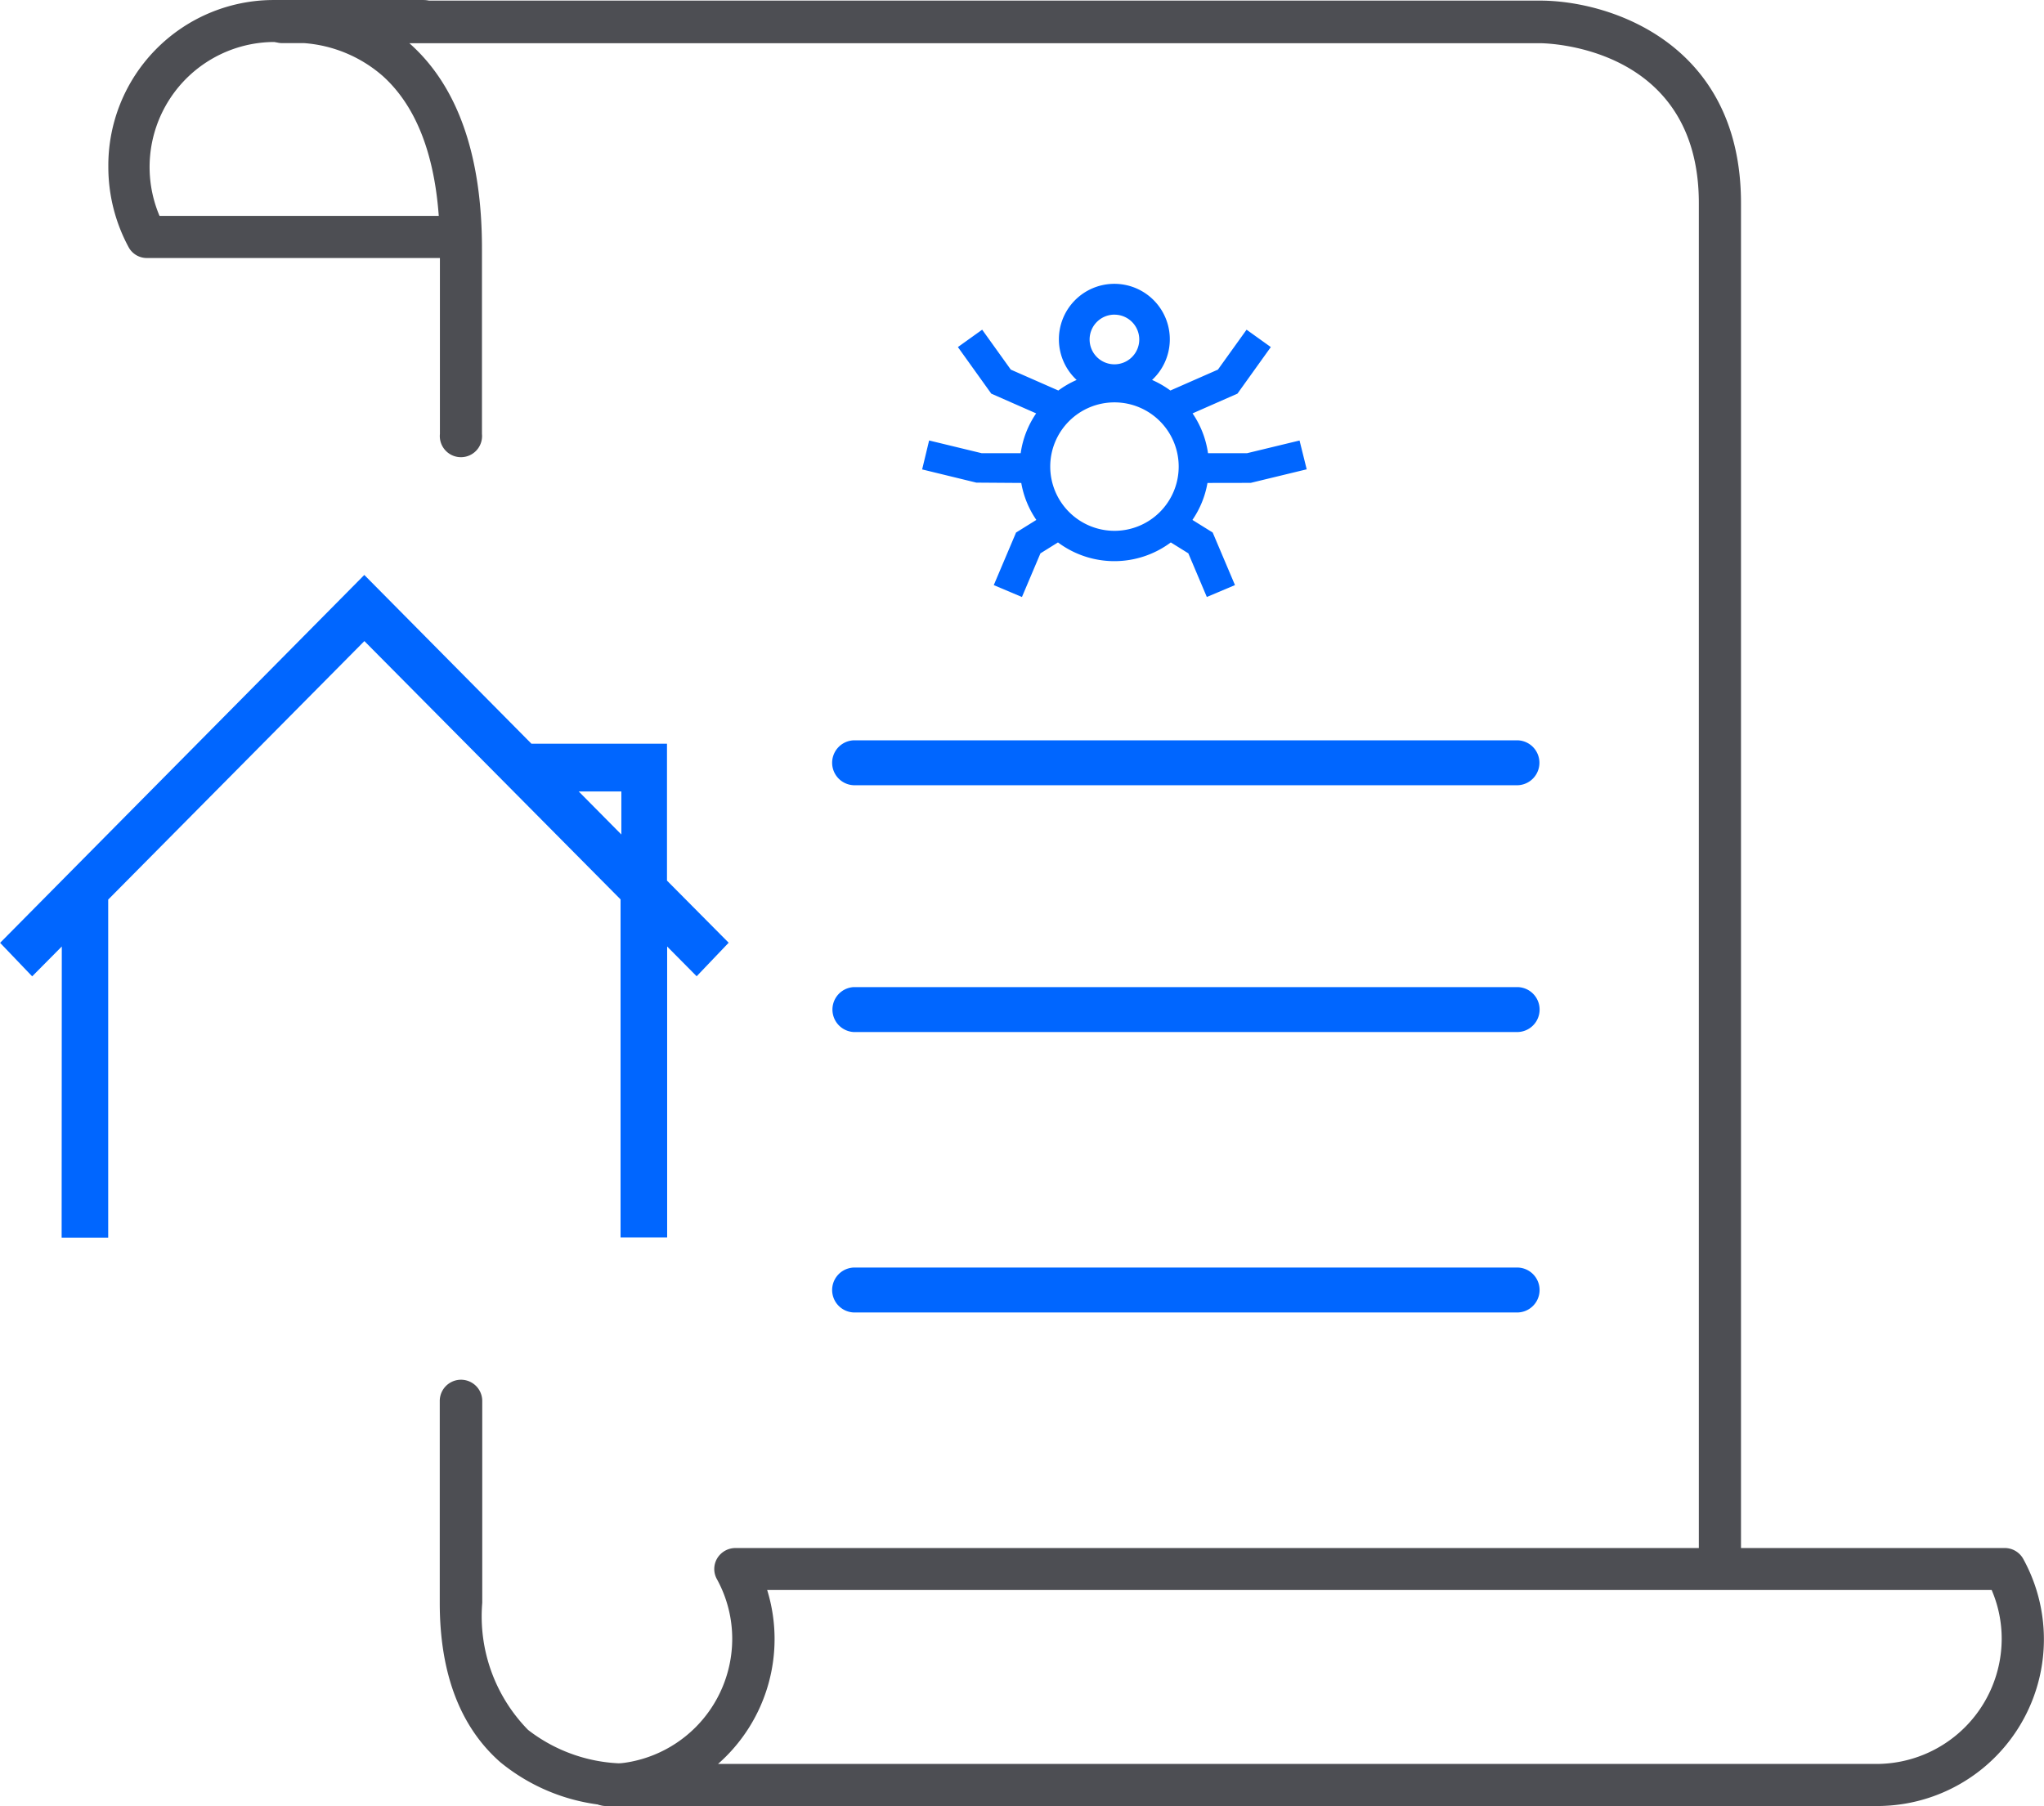 <svg xmlns="http://www.w3.org/2000/svg" width="77.394" height="68.387" viewBox="0 0 77.394 68.387">
  <g id="Home_title_fraud" data-name="Home title fraud" transform="translate(-1017.796 -455.056)">
    <path id="Path_824" data-name="Path 824" d="M1043.051,517.883V512.7h-5.132l-6.329-6.391L1017.8,520.239l1.214,1.269,1.122-1.131-.006,11.024h1.763v-12.8l9.7-9.788,9.7,9.781v12.8h1.764V520.378l1.117,1.127,1.212-1.27Zm-3.342-3.376h1.614v1.63Z" transform="translate(0 -29.482)" fill="#06f"/>
    <path id="Path_825" data-name="Path 825" d="M1112.442,487.909l2.119-.513-.271-1.091-1.985.48h-1.481a3.565,3.565,0,0,0-.585-1.507l1.7-.748,1.263-1.763-.918-.658-1.085,1.512-1.8.791a3.591,3.591,0,0,0-.693-.4,2.1,2.1,0,1,0-2.856,0,3.573,3.573,0,0,0-.693.4l-1.8-.791-1.084-1.512-.919.658,1.263,1.763,1.7.748a3.555,3.555,0,0,0-.586,1.507h-1.48l-1.987-.481L1100,487.4l2.053.5,1.7.012a3.545,3.545,0,0,0,.571,1.4l-.768.478-.844,1.991,1.067.45.7-1.653.664-.414a3.571,3.571,0,0,0,4.272,0l.664.413.7,1.653,1.066-.45-.844-1.991-.767-.477a3.553,3.553,0,0,0,.57-1.4Zm-5.161-6.369a.94.94,0,1,1-.94.94A.941.941,0,0,1,1107.281,481.539Zm-2.431,5.753a2.432,2.432,0,1,1,2.432,2.432A2.435,2.435,0,0,1,1104.85,487.293Z" transform="translate(-47.288 -14.569)" fill="#06f" fill-rule="evenodd"/>
    <path id="Path_826" data-name="Path 826" d="M1040.692,464.826h-11.786a.782.782,0,0,1-.685-.412,6.388,6.388,0,0,1-.767-3.037,6.264,6.264,0,0,1,6.195-6.32h5.73a.795.795,0,0,1,0,1.59h-5.73a4.736,4.736,0,0,0-4.257,6.583h11.3a.8.8,0,0,1,0,1.6Z" transform="translate(-5.556 0)" fill="#4d4e53" fill-rule="evenodd"/>
    <path id="Path_827" data-name="Path 827" d="M1064.092,594.2a7.337,7.337,0,0,1-4.8-1.663c-1.521-1.335-2.292-3.367-2.292-6.03v-7.647a.8.8,0,0,1,1.609,0V586.5a6.143,6.143,0,0,0,1.736,4.816,6.063,6.063,0,0,0,4.247,1.247.8.8,0,1,1,.2,1.6C1064.758,594.163,1064.5,594.2,1064.092,594.2Z" transform="translate(-22.553 -70.755)" fill="#4d4e53" fill-rule="evenodd"/>
    <path id="Path_828" data-name="Path 828" d="M1096.27,514.522a.8.8,0,0,1-.8-.8V462.75c0-5.961-5.771-6.058-6.017-6.058h-42.809c.008.008.021.017.029.025,1.8,1.609,2.721,4.218,2.721,7.751v7.02a.8.8,0,1,1-1.592,0v-7.02c0-3.042-.729-5.239-2.162-6.532a5.094,5.094,0,0,0-2.988-1.248h-.858a.806.806,0,0,1-.1-1.6,5.572,5.572,0,0,1,1.046-.009h46.717c2.633,0,7.609,1.6,7.609,7.667v50.971A.8.8,0,0,1,1096.27,514.522Z" transform="translate(-13.349 0)" fill="#4d4e53" fill-rule="evenodd"/>
    <path id="Path_829" data-name="Path 829" d="M1075.013,601.232h43.854a4.747,4.747,0,0,0,4.752-4.727,4.665,4.665,0,0,0-.38-1.86h-46.364a6.293,6.293,0,0,1-1.861,6.587Zm43.854,1.593H1070.8a.795.795,0,1,1,0-1.589,4.747,4.747,0,0,0,4.752-4.727,4.689,4.689,0,0,0-.581-2.276.788.788,0,0,1,.012-.786.807.807,0,0,1,.69-.391h48.062a.8.8,0,0,1,.7.412,6.313,6.313,0,0,1-5.572,9.357Z" transform="translate(-30.031 -79.383)" fill="#4d4e53" fill-rule="evenodd"/>
    <path id="Path_830" data-name="Path 830" d="M1117.962,522.755H1092.8a.851.851,0,0,1,0-1.7h25.161a.851.851,0,0,1,0,1.7Z" transform="translate(-42.686 -37.966)" fill="#06f" fill-rule="evenodd"/>
    <path id="Path_831" data-name="Path 831" d="M1117.968,544.755h-25.173a.852.852,0,0,1,0-1.7h25.173a.851.851,0,0,1,0,1.7Z" transform="translate(-42.686 -50.621)" fill="#06f" fill-rule="evenodd"/>
    <path id="Path_832" data-name="Path 832" d="M1117.965,569.755H1092.8a.851.851,0,0,1,0-1.7h25.167a.851.851,0,0,1,0,1.7Z" transform="translate(-42.686 -65.002)" fill="#06f" fill-rule="evenodd"/>
  </g>
</svg>
